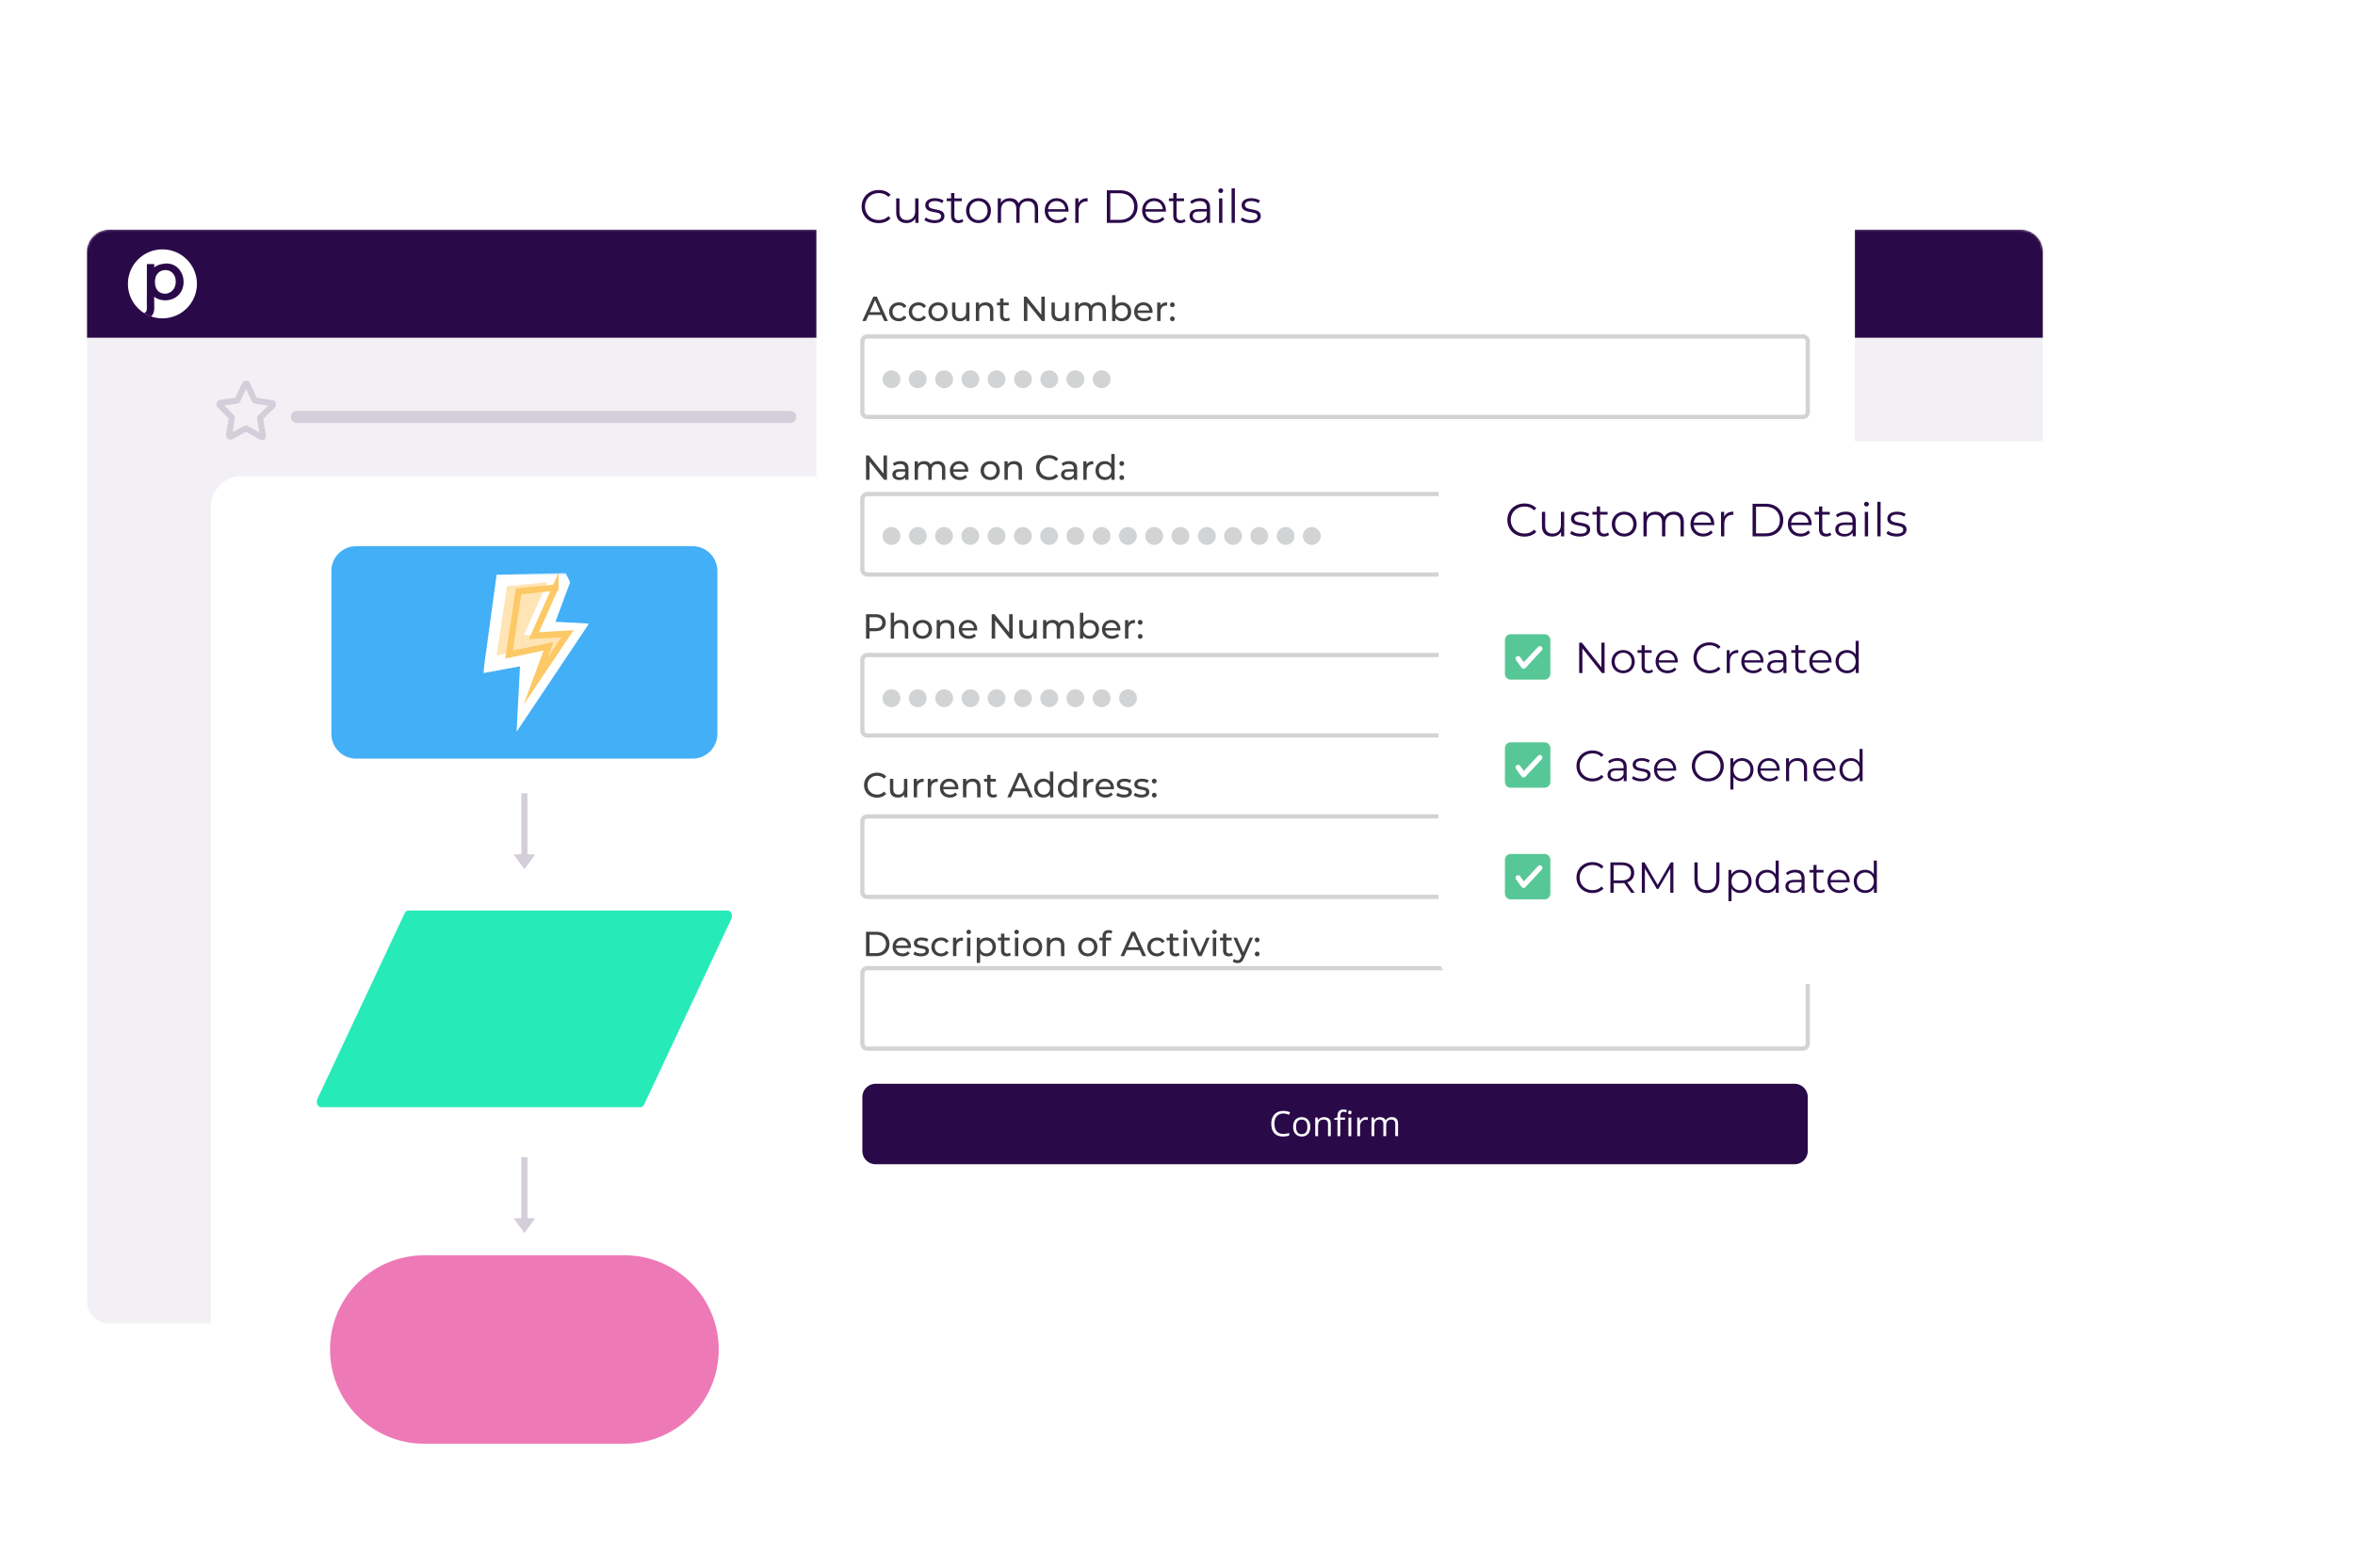 <svg xmlns="http://www.w3.org/2000/svg" width="1057" height="704" fill="none"><g filter="url(#a)"><mask id="b" width="880" height="492" x="38" y="103" maskUnits="userSpaceOnUse" style="mask-type:luminance"><path fill="#fff" d="M906.987 103.061H48.94c-5.534 0-10.02 4.486-10.02 10.019v471.306c0 5.533 4.486 10.019 10.02 10.019h858.047c5.534 0 10.019-4.486 10.019-10.019V113.08c0-5.533-4.485-10.019-10.019-10.019Z"/></mask><g mask="url(#b)"><path fill="#F2F0F4" d="M906.987 103.061H48.94c-5.534 0-10.02 4.486-10.02 10.019v471.306c0 5.533 4.486 10.019 10.02 10.019h858.047c5.534 0 10.019-4.486 10.019-10.019V113.08c0-5.533-4.485-10.019-10.019-10.019Z"/><path fill="#2A0949" d="M917.006 151.617V113.08c0-5.53-4.488-10.019-10.019-10.019H48.94c-5.53 0-10.02 4.489-10.02 10.019v38.537"/><path fill="#fff" d="M916.355 703.49H108.331c-7.545 0-13.666-6.12-13.666-13.666V227.497c0-7.545 6.121-13.665 13.666-13.665h808.024c7.546 0 13.666 6.12 13.666 13.665v462.321c0 7.545-6.12 13.665-13.666 13.665v.007Z"/><path stroke="#2A0949" stroke-miterlimit="10" stroke-width="2.714" d="m114.664 179.839 7.388 1.179c.479 0 .644.671.322 1.007l-5.462 5.38c-.158.164-.158.336-.158.507l1.281 7.738c0 .507-.322.843-.801.507l-6.586-3.701h-.48l-6.586 3.529c-.322.172-.802-.164-.802-.671l1.281-7.566c0-.165 0-.336-.157-.507l-5.298-5.38c-.322-.336-.157-.843.322-1.008l7.388-1.007c.158 0 .322-.165.322-.336l3.372-7.066c.165-.336.802-.336.966 0l3.208 7.066c.164.164.322.336.48.336v-.007Z" opacity=".15"/><path stroke="#2A0949" stroke-linecap="round" stroke-miterlimit="10" stroke-width="5.435" d="M133.291 187.172h221.425" opacity=".15"/><path fill="#fff" d="M72.9 142.927c8.553 0 15.488-6.935 15.488-15.489 0-8.554-6.935-15.488-15.489-15.488-8.554 0-15.488 6.934-15.488 15.488 0 8.554 6.934 15.489 15.488 15.489Z"/><path fill="#2A0949" d="M80.959 121.709c-1.33-2.145-3.599-3.406-6.21-3.406-.59 0-1.144.068-1.665.185-1.46.192-2.782.74-3.872 1.576v-1.501h-3.29v13.618l-.034 2.063.027 2.679.014 1.124v.069c0 1.37-.267 2.11-1.288 2.378l.116.075c.939.603 1.94 1.117 2.988 1.522.034-.028.069-.055.096-.083.809-.719 1.254-1.761 1.37-3.145.021-.268.035-.549.028-.843l-.014-1.124-.02-1.912v-1.762c1.343 1.028 3.043 1.604 4.948 1.604 1.234 0 2.399-.24 3.447-.678.035-.014.076-.028.11-.048 2.776-1.22 4.688-3.9 4.688-7.491 0-1.926-.535-3.578-1.44-4.887v-.013Zm-6.93 10.143a4.667 4.667 0 0 1-2.837-.967c-1-.877-1.644-2.302-1.644-4.29 0-3.605 2.22-5.332 4.701-5.332.7 0 1.384.144 2.008.432 1.5.774 2.618 2.385 2.618 4.743 0 3.433-2.364 5.421-4.845 5.421v-.007Z"/></g></g><path fill="#ED7AB6" d="M280.289 563.565h-89.855c-23.365 0-42.306 18.941-42.306 42.306s18.941 42.306 42.306 42.306h89.855c23.364 0 42.305-18.941 42.305-42.306s-18.941-42.306-42.305-42.306Z"/><path fill="#2A0949" d="M236.736 356.162h-2.749v27.413h-3.488l4.866 6.669 4.866-6.669h-3.495v-27.413Z" opacity=".2"/><path fill="#27EAB9" d="M287.512 497.081H144.051c-1.453 0-2.344-2.111-1.577-3.742l39.167-83.378c.336-.72.932-1.158 1.576-1.158h143.462c1.453 0 2.344 2.11 1.576 3.742l-39.167 83.377c-.336.72-.932 1.159-1.576 1.159Z"/><path fill="#2A0949" d="M236.736 519.512h-2.749v27.413h-3.488l4.866 6.668 4.866-6.668h-3.495v-27.413Z" opacity=".2"/><path fill="#42AFF6" d="M310.854 245.213H159.868c-6.147 0-11.13 4.983-11.13 11.13v73.118c0 6.147 4.983 11.13 11.13 11.13h150.986c6.147 0 11.13-4.983 11.13-11.13v-73.118c0-6.147-4.983-11.13-11.13-11.13Z"/><mask id="c" width="49" height="72" x="216" y="257" maskUnits="userSpaceOnUse" style="mask-type:luminance"><path fill="#fff" d="M264.388 257.254H216.86v71.289h47.528v-71.289Z"/></mask><g mask="url(#c)"><path fill="#fff" d="m222.906 258.015 30.908-.754 2.09 4.126-6.606 17.771 15.084.795-32.526 48.597 1.528-29.387-16.53 3.05 6.045-44.198h.007Z"/><path fill="#FFE4B5" d="m253.17 285.182-18.045-.096 10.609-23.726-18.182 1.85-4.667 31.162 24.843-5.291-2.152 6.491 7.594-10.383v-.014.007Z"/><path stroke="#FCC966" stroke-miterlimit="10" stroke-width="2.844" d="m249.277 263.799-16.544 1.693-4.242 28.353 17.716-3.674-5.743 15.537 14.227-21.205-15.064.898 9.65-21.608v.006Z"/></g><g filter="url(#d)"><path fill="#fff" d="m366.065 486.753.288 46.685a9.683 9.683 0 0 0 9.684 9.622h450.806a5.71 5.71 0 0 0 5.709-5.709V71.186c0-5.346-4.338-9.684-9.684-9.684h-446.77c-5.345 0-9.684 4.338-9.684 9.684v168.181l-.041 24.384-11.267 10.047 11.233 11.493-.267 150.548v50.914h-.007Z"/></g><path fill="#2A0949" d="M386.721 92.74c0-4.284 3.256-7.436 7.662-7.436 2.132 0 4.051.712 5.346 2.131l-.98.98c-1.193-1.213-2.652-1.734-4.325-1.734-3.529 0-6.181 2.59-6.181 6.059 0 3.467 2.652 6.058 6.181 6.058 1.673 0 3.132-.52 4.325-1.755l.98.98c-1.295 1.42-3.214 2.152-5.366 2.152-4.386 0-7.642-3.152-7.642-7.435ZM412.243 89.066v10.986h-1.418v-2.008c-.775 1.337-2.194 2.111-3.948 2.111-2.796 0-4.64-1.57-4.64-4.722v-6.374h1.481v6.223c0 2.337 1.213 3.53 3.303 3.53 2.296 0 3.742-1.48 3.742-3.989v-5.764h1.48v.007ZM414.882 98.798l.671-1.172c.878.685 2.358 1.234 3.907 1.234 2.09 0 2.947-.713 2.947-1.796 0-2.865-7.121-.603-7.121-4.948 0-1.796 1.549-3.132 4.345-3.132 1.419 0 2.968.397 3.886 1.021l-.644 1.193c-.96-.672-2.111-.94-3.235-.94-1.981 0-2.865.775-2.865 1.817 0 2.967 7.121.733 7.121 4.948 0 1.898-1.672 3.132-4.53 3.132-1.816 0-3.571-.583-4.468-1.357h-.014ZM432.406 99.38c-.583.521-1.46.775-2.317.775-2.069 0-3.214-1.172-3.214-3.194v-6.64h-1.96v-1.255h1.96v-2.405h1.48v2.405h3.345v1.254h-3.345v6.559c0 1.295.672 2.008 1.899 2.008.603 0 1.213-.185 1.631-.562l.521 1.062v-.007ZM433.598 94.556c0-3.256 2.378-5.579 5.599-5.579s5.579 2.316 5.579 5.579c0 3.262-2.358 5.599-5.579 5.599-3.221 0-5.599-2.337-5.599-5.6Zm9.67 0c0-2.57-1.734-4.284-4.071-4.284-2.337 0-4.091 1.714-4.091 4.284s1.754 4.283 4.091 4.283 4.071-1.713 4.071-4.283ZM465.932 93.678v6.374h-1.48v-6.223c0-2.316-1.172-3.509-3.153-3.509-2.254 0-3.673 1.46-3.673 3.968v5.764h-1.48v-6.223c0-2.316-1.172-3.509-3.173-3.509-2.235 0-3.674 1.46-3.674 3.968v5.764h-1.48V89.066h1.418v2.008c.775-1.316 2.194-2.09 4.03-2.09 1.837 0 3.235.774 3.907 2.316.795-1.418 2.357-2.316 4.345-2.316 2.673 0 4.427 1.549 4.427 4.701l-.014-.007ZM479.577 95.015h-9.19c.165 2.296 1.919 3.824 4.325 3.824 1.336 0 2.528-.48 3.365-1.44l.836.96c-.98 1.172-2.509 1.796-4.243 1.796-3.426 0-5.763-2.337-5.763-5.6 0-3.262 2.275-5.578 5.366-5.578 3.091 0 5.325 2.275 5.325 5.579 0 .123-.021.294-.021.459Zm-9.19-1.103h7.792c-.185-2.153-1.754-3.653-3.906-3.653s-3.694 1.5-3.886 3.653ZM488.158 88.984v1.44c-.124 0-.254-.022-.357-.022-2.296 0-3.694 1.46-3.694 4.05v5.6h-1.48V89.066h1.419v2.152c.685-1.46 2.09-2.234 4.112-2.234ZM496.786 85.427h5.956c4.681 0 7.833 3.009 7.833 7.313s-3.152 7.312-7.833 7.312h-5.956V85.427Zm5.873 13.289c3.886 0 6.395-2.467 6.395-5.976 0-3.51-2.509-5.977-6.395-5.977h-4.324V98.71h4.324v.007ZM523.295 95.015h-9.191c.165 2.296 1.919 3.824 4.325 3.824 1.336 0 2.529-.48 3.365-1.44l.836.96c-.98 1.172-2.508 1.796-4.242 1.796-3.427 0-5.764-2.337-5.764-5.6 0-3.262 2.275-5.578 5.366-5.578 3.091 0 5.325 2.275 5.325 5.579 0 .123-.02.294-.02.459Zm-9.191-1.103h7.793c-.185-2.153-1.755-3.653-3.907-3.653s-3.694 1.5-3.886 3.653ZM532.136 99.38c-.583.521-1.46.775-2.317.775-2.069 0-3.214-1.172-3.214-3.194v-6.64h-1.96v-1.255h1.96v-2.405h1.48v2.405h3.345v1.254h-3.345v6.559c0 1.295.672 2.008 1.899 2.008.603 0 1.213-.185 1.631-.562l.521 1.062v-.007ZM543.122 93.24v6.805h-1.419v-1.713c-.672 1.13-1.96 1.816-3.783 1.816-2.488 0-4.009-1.295-4.009-3.194 0-1.692 1.082-3.11 4.242-3.11h3.488v-.673c0-1.877-1.062-2.905-3.111-2.905-1.419 0-2.755.5-3.653 1.295l-.672-1.11c1.104-.94 2.735-1.48 4.469-1.48 2.844 0 4.448 1.418 4.448 4.262v.007Zm-1.481 3.509v-1.796h-3.447c-2.131 0-2.817.836-2.817 1.96 0 1.275 1.021 2.07 2.776 2.07 1.754 0 2.906-.795 3.488-2.234ZM546.822 85.598c0-.562.48-1.041 1.083-1.041s1.09.459 1.09 1.02c0 .604-.459 1.084-1.09 1.084-.63 0-1.083-.48-1.083-1.063Zm.336 3.468h1.48v10.986h-1.48V89.066ZM552.778 84.557h1.48v15.495h-1.48V84.557ZM556.87 98.798l.671-1.172c.878.685 2.358 1.234 3.907 1.234 2.09 0 2.947-.713 2.947-1.796 0-2.865-7.121-.603-7.121-4.948 0-1.796 1.549-3.132 4.345-3.132 1.419 0 2.968.397 3.886 1.021l-.644 1.193c-.96-.672-2.111-.94-3.235-.94-1.988 0-2.865.775-2.865 1.817 0 2.967 7.121.733 7.121 4.948 0 1.898-1.672 3.132-4.53 3.132-1.816 0-3.571-.583-4.469-1.357h-.013Z"/><path fill="#414042" d="M395.672 141.385h-5.819l-1.206 2.734h-1.61l4.955-10.945h1.548l4.976 10.945h-1.645l-1.206-2.734h.007Zm-.548-1.255-2.365-5.366-2.364 5.366h4.729ZM399.085 139.973c0-2.474 1.83-4.222 4.379-4.222 1.487 0 2.721.61 3.379 1.768l-1.145.734c-.534-.816-1.343-1.186-2.254-1.186-1.625 0-2.844 1.145-2.844 2.906 0 1.761 1.219 2.926 2.844 2.926.904 0 1.72-.377 2.254-1.185l1.145.719c-.658 1.158-1.892 1.782-3.379 1.782-2.549 0-4.379-1.768-4.379-4.235v-.007ZM407.892 139.973c0-2.474 1.829-4.222 4.379-4.222 1.487 0 2.721.61 3.379 1.768l-1.145.734c-.534-.816-1.343-1.186-2.255-1.186-1.624 0-2.844 1.145-2.844 2.906 0 1.761 1.22 2.926 2.844 2.926.905 0 1.721-.377 2.255-1.185l1.145.719c-.658 1.158-1.892 1.782-3.379 1.782-2.55 0-4.379-1.768-4.379-4.235v-.007ZM416.698 139.973c0-2.474 1.83-4.222 4.318-4.222 2.488 0 4.297 1.748 4.297 4.222s-1.816 4.235-4.297 4.235-4.318-1.768-4.318-4.235Zm7.1 0c0-1.768-1.185-2.906-2.782-2.906s-2.796 1.145-2.796 2.906c0 1.761 1.206 2.926 2.796 2.926 1.59 0 2.782-1.158 2.782-2.926ZM435.119 135.833v8.286h-1.425v-1.247c-.61.857-1.645 1.343-2.817 1.343-2.145 0-3.564-1.172-3.564-3.612v-4.77h1.501v4.599c0 1.624.816 2.44 2.235 2.44 1.562 0 2.563-.966 2.563-2.755v-4.284h1.507ZM445.852 139.349v4.77h-1.501v-4.598c0-1.625-.815-2.427-2.234-2.427-1.597 0-2.625.953-2.625 2.756v4.269h-1.501v-8.286h1.439v1.248c.61-.843 1.673-1.33 2.988-1.33 2.015 0 3.441 1.158 3.441 3.598h-.007ZM453.301 143.633c-.452.39-1.144.575-1.816.575-1.672 0-2.625-.925-2.625-2.597v-4.551h-1.404v-1.233h1.404v-1.817h1.501v1.817h2.378v1.233h-2.378v4.489c0 .891.466 1.391 1.296 1.391.438 0 .856-.143 1.172-.39l.466 1.076.006.007ZM468.955 133.174v10.945h-1.282l-6.565-8.162v8.162h-1.563v-10.945h1.281l6.566 8.163v-8.163h1.563ZM479.749 135.833v8.286h-1.426v-1.247c-.61.857-1.644 1.343-2.816 1.343-2.145 0-3.564-1.172-3.564-3.612v-4.77h1.501v4.599c0 1.624.815 2.44 2.234 2.44 1.563 0 2.563-.966 2.563-2.755v-4.284H479.749ZM496.375 139.349v4.77h-1.501v-4.598c0-1.625-.781-2.427-2.145-2.427-1.501 0-2.488.953-2.488 2.756v4.269h-1.501v-4.598c0-1.625-.781-2.427-2.145-2.427-1.501 0-2.488.953-2.488 2.756v4.269h-1.501v-8.286h1.44v1.234c.596-.843 1.61-1.316 2.864-1.316 1.254 0 2.33.501 2.879 1.535.623-.939 1.782-1.535 3.187-1.535 2.014 0 3.392 1.158 3.392 3.598h.007ZM507.731 139.973c0 2.536-1.768 4.235-4.188 4.235-1.22 0-2.282-.466-2.953-1.405v1.316h-1.44v-11.603h1.501v4.565c.686-.891 1.72-1.33 2.892-1.33 2.426 0 4.188 1.686 4.188 4.222Zm-1.515 0c0-1.768-1.206-2.906-2.796-2.906-1.59 0-2.782 1.145-2.782 2.906 0 1.761 1.206 2.926 2.782 2.926s2.796-1.158 2.796-2.926ZM517.271 140.473h-6.723c.185 1.453 1.357 2.426 3.002 2.426.966 0 1.781-.329 2.391-1l.83.966c-.747.877-1.892 1.343-3.269 1.343-2.673 0-4.455-1.768-4.455-4.235 0-2.467 1.768-4.222 4.16-4.222 2.392 0 4.098 1.72 4.098 4.27 0 .123-.014.315-.034.452Zm-6.723-1.076h5.318c-.158-1.391-1.206-2.378-2.659-2.378-1.453 0-2.502.966-2.659 2.378ZM523.843 135.751v1.453c-.123-.014-.233-.014-.342-.014-1.611 0-2.611.987-2.611 2.797v4.125h-1.501v-8.285h1.439v1.391c.534-.966 1.562-1.467 3.015-1.467ZM525.146 136.82c0-.623.486-1.062 1.062-1.062.575 0 1.035.439 1.035 1.062 0 .624-.466 1.076-1.035 1.076a1.061 1.061 0 0 1-1.062-1.076Zm0 6.312c0-.623.486-1.062 1.062-1.062.575 0 1.035.439 1.035 1.062 0 .624-.466 1.076-1.035 1.076a1.061 1.061 0 0 1-1.062-1.076ZM398.111 204.463v10.945h-1.281l-6.566-8.163v8.163h-1.562v-10.945h1.281l6.566 8.162v-8.162h1.562ZM407.747 210.405v5.003h-1.425v-1.097c-.5.747-1.426 1.186-2.721 1.186-1.878 0-3.063-1.001-3.063-2.44 0-1.33.856-2.426 3.33-2.426h2.378v-.295c0-1.268-.733-2.001-2.22-2.001-.987 0-1.988.343-2.625.891l-.624-1.124c.857-.685 2.098-1.062 3.427-1.062 2.269 0 3.55 1.096 3.55 3.358l-.007.007Zm-1.501 2.467v-1.158h-2.316c-1.487 0-1.905.575-1.905 1.281 0 .83.685 1.344 1.83 1.344 1.144 0 2.015-.514 2.391-1.467ZM424.291 210.638v4.77h-1.501v-4.599c0-1.624-.781-2.426-2.145-2.426-1.501 0-2.488.953-2.488 2.755v4.27h-1.501v-4.599c0-1.624-.781-2.426-2.145-2.426-1.501 0-2.488.953-2.488 2.755v4.27h-1.501v-8.286h1.44v1.234c.596-.843 1.61-1.316 2.864-1.316 1.255 0 2.33.5 2.879 1.535.623-.939 1.782-1.535 3.187-1.535 2.014 0 3.392 1.158 3.392 3.598h.007ZM434.571 211.762h-6.723c.185 1.453 1.357 2.426 3.002 2.426.966 0 1.782-.329 2.392-1.001l.829.967c-.747.877-1.892 1.343-3.269 1.343-2.673 0-4.455-1.768-4.455-4.236 0-2.467 1.768-4.221 4.16-4.221 2.392 0 4.098 1.72 4.098 4.269 0 .124-.013.316-.034.453Zm-6.723-1.076h5.318c-.157-1.391-1.206-2.378-2.659-2.378-1.453 0-2.501.966-2.659 2.378ZM440.129 211.261c0-2.474 1.83-4.221 4.318-4.221 2.488 0 4.297 1.747 4.297 4.221 0 2.475-1.816 4.236-4.297 4.236s-4.318-1.768-4.318-4.236Zm7.1 0c0-1.768-1.185-2.905-2.782-2.905s-2.796 1.144-2.796 2.905c0 1.762 1.206 2.927 2.796 2.927 1.59 0 2.782-1.158 2.782-2.927ZM458.695 210.638v4.77h-1.501v-4.599c0-1.624-.815-2.426-2.234-2.426-1.597 0-2.625.953-2.625 2.755v4.27h-1.501v-8.286h1.44v1.247c.61-.843 1.672-1.329 2.988-1.329 2.015 0 3.44 1.158 3.44 3.598h-.007ZM465.014 209.932c0-3.235 2.467-5.599 5.798-5.599 1.686 0 3.159.575 4.16 1.706l-1.015.987c-.843-.891-1.878-1.295-3.077-1.295-2.474 0-4.297 1.782-4.297 4.208s1.83 4.208 4.297 4.208c1.206 0 2.234-.425 3.077-1.316l1.015.987c-1.001 1.124-2.468 1.72-4.174 1.72-3.317 0-5.784-2.358-5.784-5.599v-.007ZM483.456 210.405v5.003h-1.425v-1.097c-.5.747-1.426 1.186-2.721 1.186-1.878 0-3.063-1.001-3.063-2.44 0-1.33.856-2.426 3.33-2.426h2.378v-.295c0-1.268-.733-2.001-2.22-2.001-.987 0-1.988.343-2.625.891l-.624-1.124c.857-.685 2.098-1.062 3.427-1.062 2.269 0 3.55 1.096 3.55 3.358l-.007.007Zm-1.501 2.467v-1.158h-2.316c-1.487 0-1.905.575-1.905 1.281 0 .83.685 1.344 1.83 1.344 1.144 0 2.015-.514 2.391-1.467ZM490.7 207.04v1.453c-.123-.014-.233-.014-.342-.014-1.611 0-2.612.987-2.612 2.796v4.126h-1.5v-8.286h1.439v1.391c.534-.966 1.562-1.466 3.015-1.466ZM500.288 203.805v11.603h-1.439v-1.316c-.672.939-1.734 1.405-2.954 1.405-2.426 0-4.187-1.707-4.187-4.235 0-2.529 1.768-4.222 4.187-4.222 1.172 0 2.207.438 2.892 1.329v-4.564h1.501Zm-1.487 7.457c0-1.769-1.206-2.906-2.783-2.906-1.576 0-2.796 1.144-2.796 2.906 0 1.761 1.206 2.926 2.796 2.926 1.59 0 2.783-1.158 2.783-2.926ZM502.433 208.102c0-.624.487-1.062 1.062-1.062.576 0 1.035.438 1.035 1.062 0 .624-.466 1.076-1.035 1.076a1.062 1.062 0 0 1-1.062-1.076Zm0 6.319c0-.624.487-1.062 1.062-1.062.576 0 1.035.438 1.035 1.062 0 .624-.466 1.076-1.035 1.076a1.062 1.062 0 0 1-1.062-1.076ZM397.536 279.562c0 2.378-1.721 3.817-4.565 3.817h-2.707v3.317h-1.562v-10.944h4.269c2.844 0 4.565 1.439 4.565 3.817v-.007Zm-1.563 0c0-1.562-1.048-2.453-3.05-2.453h-2.659v4.907h2.659c2.002 0 3.05-.891 3.05-2.454ZM407.638 281.92v4.77h-1.501v-4.599c0-1.624-.816-2.426-2.234-2.426-1.597 0-2.625.952-2.625 2.755v4.27h-1.501v-11.603h1.501v4.489c.623-.795 1.658-1.248 2.926-1.248 2.015 0 3.44 1.159 3.44 3.598l-.006-.006ZM409.707 282.55c0-2.474 1.83-4.222 4.318-4.222 2.487 0 4.297 1.748 4.297 4.222s-1.816 4.236-4.297 4.236-4.318-1.769-4.318-4.236Zm7.1 0c0-1.768-1.186-2.906-2.782-2.906-1.597 0-2.797 1.145-2.797 2.906 0 1.761 1.207 2.927 2.797 2.927s2.782-1.159 2.782-2.927ZM428.273 281.92v4.769h-1.501v-4.598c0-1.624-.816-2.426-2.234-2.426-1.597 0-2.625.952-2.625 2.755v4.269h-1.501v-8.285h1.439v1.247c.61-.843 1.673-1.329 2.988-1.329 2.015 0 3.441 1.158 3.441 3.598h-.007ZM438.56 283.05h-6.723c.185 1.453 1.357 2.427 3.002 2.427.966 0 1.781-.329 2.391-1.001l.83.966c-.747.878-1.892 1.344-3.269 1.344-2.673 0-4.455-1.769-4.455-4.236 0-2.467 1.768-4.222 4.16-4.222 2.392 0 4.098 1.721 4.098 4.27 0 .123-.013.315-.034.452Zm-6.723-1.082h5.318c-.158-1.392-1.206-2.378-2.659-2.378-1.453 0-2.502.966-2.659 2.378ZM454.514 275.745v10.945h-1.281l-6.566-8.163v8.163h-1.563v-10.945h1.282l6.566 8.162v-8.162h1.562ZM465.308 278.404v8.286h-1.425v-1.248c-.61.857-1.645 1.343-2.817 1.343-2.145 0-3.564-1.171-3.564-3.611v-4.77h1.501v4.598c0 1.625.816 2.44 2.235 2.44 1.562 0 2.563-.966 2.563-2.755v-4.283h1.507ZM481.935 281.92v4.769h-1.501v-4.598c0-1.624-.781-2.426-2.145-2.426-1.501 0-2.488.952-2.488 2.755v4.269H474.3v-4.598c0-1.624-.781-2.426-2.145-2.426-1.501 0-2.488.952-2.488 2.755v4.269h-1.5v-8.285h1.439v1.233c.596-.843 1.61-1.315 2.864-1.315 1.255 0 2.331.5 2.879 1.535.623-.939 1.782-1.535 3.187-1.535 2.015 0 3.392 1.158 3.392 3.598h.007ZM493.29 282.55c0 2.536-1.768 4.235-4.187 4.235-1.22 0-2.282-.466-2.954-1.404v1.315h-1.439v-11.602h1.501v4.564c.685-.891 1.72-1.33 2.892-1.33 2.426 0 4.187 1.686 4.187 4.222Zm-1.514 0c0-1.768-1.206-2.906-2.796-2.906-1.59 0-2.783 1.145-2.783 2.906 0 1.761 1.206 2.926 2.783 2.926 1.576 0 2.796-1.158 2.796-2.926ZM502.837 283.05h-6.723c.185 1.453 1.357 2.427 3.002 2.427.966 0 1.782-.329 2.392-1.001l.829.966c-.754.878-1.892 1.344-3.269 1.344-2.673 0-4.455-1.769-4.455-4.236 0-2.467 1.768-4.222 4.16-4.222 2.392 0 4.099 1.721 4.099 4.27 0 .123-.014.315-.035.452Zm-6.723-1.082h5.318c-.157-1.392-1.206-2.378-2.659-2.378-1.453 0-2.501.966-2.659 2.378ZM509.403 278.328v1.453c-.123-.013-.233-.013-.343-.013-1.61 0-2.611.987-2.611 2.796v4.126h-1.501v-8.286h1.439v1.391c.535-.966 1.563-1.467 3.016-1.467ZM510.705 279.391c0-.624.487-1.063 1.062-1.063.576 0 1.035.439 1.035 1.063 0 .623-.466 1.076-1.035 1.076a1.063 1.063 0 0 1-1.062-1.076Zm0 6.319c0-.624.487-1.063 1.062-1.063.576 0 1.035.439 1.035 1.063 0 .623-.466 1.076-1.035 1.076a1.063 1.063 0 0 1-1.062-1.076ZM387.811 352.502c0-3.235 2.467-5.599 5.798-5.599 1.686 0 3.159.576 4.16 1.707l-1.014.986c-.843-.89-1.878-1.295-3.077-1.295-2.475 0-4.298 1.782-4.298 4.208s1.83 4.208 4.298 4.208c1.206 0 2.234-.425 3.077-1.316l1.014.987c-1.001 1.124-2.467 1.72-4.174 1.72-3.317 0-5.784-2.357-5.784-5.599v-.007ZM407.247 349.692v8.286h-1.426v-1.247c-.61.856-1.644 1.343-2.816 1.343-2.145 0-3.564-1.172-3.564-3.612v-4.77h1.501v4.599c0 1.624.815 2.44 2.234 2.44 1.563 0 2.563-.967 2.563-2.755v-4.284H407.247ZM414.566 349.61v1.453c-.123-.014-.233-.014-.342-.014-1.611 0-2.611.987-2.611 2.796v4.126h-1.501v-8.286h1.439v1.392c.535-.967 1.563-1.467 3.015-1.467ZM420.872 349.61v1.453c-.124-.014-.233-.014-.343-.014-1.611 0-2.611.987-2.611 2.796v4.126h-1.501v-8.286h1.439v1.392c.535-.967 1.563-1.467 3.016-1.467ZM430.103 354.332h-6.723c.185 1.453 1.357 2.426 3.002 2.426.966 0 1.781-.329 2.391-1l.83.966c-.747.877-1.892 1.343-3.269 1.343-2.673 0-4.455-1.768-4.455-4.235 0-2.467 1.768-4.222 4.16-4.222 2.392 0 4.098 1.72 4.098 4.27 0 .123-.014.315-.034.452Zm-6.73-1.076h5.318c-.157-1.391-1.206-2.378-2.659-2.378-1.453 0-2.501.966-2.659 2.378ZM440.082 353.208v4.77h-1.501v-4.599c0-1.624-.816-2.426-2.235-2.426-1.596 0-2.624.953-2.624 2.755v4.27h-1.501v-8.286h1.439v1.248c.61-.843 1.672-1.33 2.988-1.33 2.015 0 3.44 1.158 3.44 3.598h-.006ZM447.524 357.492c-.452.39-1.144.575-1.816.575-1.672 0-2.625-.925-2.625-2.597v-4.551h-1.405v-1.233h1.405v-1.817h1.501v1.817h2.378v1.233h-2.378v4.489c0 .891.466 1.391 1.295 1.391.439 0 .857-.144 1.172-.39l.466 1.076.007.007ZM460.744 355.244h-5.818l-1.207 2.734h-1.61l4.955-10.945h1.549l4.975 10.945h-1.645l-1.206-2.734h.007Zm-.548-1.255-2.365-5.366-2.364 5.366h4.729ZM472.738 346.375v11.603h-1.44v-1.316c-.671.939-1.733 1.405-2.953 1.405-2.426 0-4.188-1.706-4.188-4.235 0-2.529 1.768-4.222 4.188-4.222 1.172 0 2.206.439 2.892 1.33v-4.565h1.501Zm-1.481 7.457c0-1.768-1.206-2.906-2.782-2.906s-2.796 1.144-2.796 2.906c0 1.761 1.206 2.926 2.796 2.926 1.59 0 2.782-1.158 2.782-2.926ZM483.408 346.375v11.603h-1.439v-1.316c-.671.939-1.734 1.405-2.953 1.405-2.427 0-4.188-1.706-4.188-4.235 0-2.529 1.768-4.222 4.188-4.222 1.171 0 2.206.439 2.892 1.33v-4.565h1.5Zm-1.487 7.457c0-1.768-1.206-2.906-2.782-2.906s-2.796 1.144-2.796 2.906c0 1.761 1.206 2.926 2.796 2.926 1.59 0 2.782-1.158 2.782-2.926ZM490.714 349.61v1.453c-.123-.014-.233-.014-.343-.014-1.61 0-2.611.987-2.611 2.796v4.126h-1.501v-8.286h1.439v1.392c.535-.967 1.563-1.467 3.016-1.467ZM499.938 354.332h-6.723c.185 1.453 1.357 2.426 3.002 2.426.966 0 1.782-.329 2.392-1l.829.966c-.754.877-1.891 1.343-3.269 1.343-2.673 0-4.455-1.768-4.455-4.235 0-2.467 1.769-4.222 4.16-4.222 2.392 0 4.099 1.72 4.099 4.27 0 .123-.014.315-.035.452Zm-6.723-1.076h5.318c-.157-1.391-1.206-2.378-2.659-2.378-1.453 0-2.501.966-2.659 2.378ZM501.008 357.101l.623-1.186c.706.5 1.83.857 2.906.857 1.392 0 1.974-.425 1.974-1.124 0-1.864-5.236-.247-5.236-3.55 0-1.487 1.33-2.488 3.454-2.488 1.076 0 2.296.281 3.016.747l-.645 1.186c-.747-.487-1.576-.658-2.391-.658-1.316 0-1.954.486-1.954 1.144 0 1.954 5.257.357 5.257 3.578 0 1.501-1.378 2.453-3.578 2.453-1.377 0-2.734-.425-3.426-.966v.007ZM508.848 357.101l.623-1.186c.706.5 1.83.857 2.906.857 1.391 0 1.974-.425 1.974-1.124 0-1.864-5.236-.247-5.236-3.55 0-1.487 1.329-2.488 3.454-2.488 1.076 0 2.296.281 3.016.747l-.645 1.186c-.747-.487-1.576-.658-2.392-.658-1.315 0-1.953.486-1.953 1.144 0 1.954 5.257.357 5.257 3.578 0 1.501-1.378 2.453-3.578 2.453-1.377 0-2.734-.425-3.426-.966v.007ZM517.024 350.679c0-.623.487-1.062 1.062-1.062.576 0 1.035.439 1.035 1.062 0 .624-.466 1.076-1.035 1.076a1.061 1.061 0 0 1-1.062-1.076Zm0 6.312c0-.623.487-1.062 1.062-1.062.576 0 1.035.439 1.035 1.062 0 .624-.466 1.076-1.035 1.076a1.061 1.061 0 0 1-1.062-1.076ZM388.702 418.322h4.612c3.516 0 5.908 2.22 5.908 5.469 0 3.248-2.392 5.476-5.908 5.476h-4.612v-10.945Zm4.516 9.581c2.707 0 4.441-1.659 4.441-4.112 0-2.454-1.734-4.112-4.441-4.112h-2.954v8.224h2.954ZM408.857 425.621h-6.723c.185 1.453 1.357 2.426 3.002 2.426.966 0 1.782-.329 2.392-1.001l.829.967c-.754.877-1.891 1.343-3.269 1.343-2.673 0-4.455-1.768-4.455-4.235 0-2.468 1.768-4.222 4.16-4.222 2.392 0 4.099 1.72 4.099 4.269 0 .124-.014.316-.035.453Zm-6.723-1.076h5.318c-.157-1.391-1.206-2.378-2.659-2.378-1.453 0-2.501.966-2.659 2.378ZM409.927 428.39l.623-1.186c.706.5 1.83.857 2.906.857 1.391 0 1.974-.425 1.974-1.124 0-1.864-5.236-.247-5.236-3.55 0-1.488 1.33-2.488 3.454-2.488 1.076 0 2.296.281 3.016.747l-.645 1.185c-.747-.486-1.576-.657-2.391-.657-1.316 0-1.954.486-1.954 1.144 0 1.953 5.257.356 5.257 3.578 0 1.5-1.378 2.453-3.578 2.453-1.377 0-2.734-.425-3.426-.966v.007ZM418.041 425.121c0-2.475 1.83-4.222 4.379-4.222 1.487 0 2.721.61 3.379 1.768l-1.144.733c-.535-.815-1.344-1.185-2.255-1.185-1.624 0-2.844 1.144-2.844 2.906 0 1.761 1.22 2.926 2.844 2.926.904 0 1.72-.377 2.255-1.186l1.144.72c-.658 1.158-1.892 1.782-3.379 1.782-2.549 0-4.379-1.768-4.379-4.236v-.006ZM432.2 420.899v1.453c-.123-.014-.233-.014-.342-.014-1.611 0-2.612.987-2.612 2.796v4.126h-1.5v-8.286h1.439v1.391c.534-.966 1.562-1.466 3.015-1.466ZM433.776 418.411c0-.548.439-.987 1.015-.987.575 0 1.014.425 1.014.953 0 .562-.425 1-1.014 1-.59 0-1.015-.425-1.015-.966Zm.268 2.563h1.501v8.286h-1.501v-8.286ZM446.99 425.121c0 2.549-1.769 4.235-4.188 4.235-1.172 0-2.207-.452-2.892-1.343v4.283h-1.501v-11.322h1.439v1.316c.672-.925 1.734-1.391 2.954-1.391 2.426 0 4.188 1.686 4.188 4.222Zm-1.515 0c0-1.755-1.206-2.906-2.796-2.906-1.59 0-2.783 1.158-2.783 2.906 0 1.747 1.207 2.926 2.783 2.926 1.576 0 2.796-1.158 2.796-2.926ZM453.733 428.78c-.452.391-1.144.576-1.816.576-1.672 0-2.625-.925-2.625-2.598v-4.55h-1.405v-1.234h1.405v-1.816h1.501v1.816h2.378v1.234h-2.378v4.489c0 .891.466 1.391 1.295 1.391a1.91 1.91 0 0 0 1.172-.391l.466 1.076.007.007ZM455.289 418.411c0-.548.439-.987 1.014-.987.576 0 1.015.425 1.015.953 0 .562-.425 1-1.015 1-.589 0-1.014-.425-1.014-.966Zm.26 2.563h1.501v8.286h-1.501v-8.286ZM459.147 425.121c0-2.475 1.83-4.222 4.318-4.222 2.488 0 4.297 1.747 4.297 4.222 0 2.474-1.816 4.235-4.297 4.235s-4.318-1.768-4.318-4.235Zm7.101 0c0-1.769-1.186-2.906-2.783-2.906s-2.796 1.144-2.796 2.906c0 1.761 1.206 2.926 2.796 2.926 1.59 0 2.783-1.158 2.783-2.926ZM477.713 424.497v4.77h-1.501v-4.599c0-1.624-.815-2.426-2.234-2.426-1.597 0-2.625.953-2.625 2.755v4.27h-1.5v-8.286h1.439v1.247c.61-.843 1.672-1.329 2.988-1.329 2.015 0 3.44 1.158 3.44 3.598h-.007ZM483.943 425.121c0-2.475 1.83-4.222 4.317-4.222 2.488 0 4.298 1.747 4.298 4.222 0 2.474-1.817 4.235-4.298 4.235-2.48 0-4.317-1.768-4.317-4.235Zm7.1 0c0-1.769-1.186-2.906-2.783-2.906-1.596 0-2.796 1.144-2.796 2.906 0 1.761 1.206 2.926 2.796 2.926 1.59 0 2.783-1.158 2.783-2.926ZM496.327 420.255v.719h2.405v1.234h-2.378v7.052h-1.501v-7.052h-1.405v-1.234h1.405v-.733c0-1.611.966-2.673 2.735-2.673.644 0 1.268.158 1.686.487l-.453 1.144a1.959 1.959 0 0 0-1.158-.39c-.891 0-1.343.5-1.343 1.452l.007-.006ZM511.561 426.525h-5.818l-1.206 2.735h-1.611l4.955-10.945h1.549l4.969 10.945h-1.645l-1.206-2.735h.013Zm-.548-1.247-2.364-5.366-2.365 5.366h4.729ZM514.975 425.121c0-2.475 1.829-4.222 4.379-4.222 1.487 0 2.721.61 3.379 1.768l-1.145.733c-.534-.815-1.343-1.185-2.255-1.185-1.624 0-2.844 1.144-2.844 2.906 0 1.761 1.22 2.926 2.844 2.926.905 0 1.721-.377 2.255-1.186l1.145.72c-.658 1.158-1.892 1.782-3.379 1.782-2.55 0-4.379-1.768-4.379-4.236v-.006ZM529.442 428.78c-.452.391-1.144.576-1.816.576-1.672 0-2.625-.925-2.625-2.598v-4.55h-1.405v-1.234h1.405v-1.816h1.501v1.816h2.378v1.234h-2.378v4.489c0 .891.466 1.391 1.295 1.391a1.91 1.91 0 0 0 1.172-.391l.466 1.076.007.007ZM530.991 418.411c0-.548.439-.987 1.015-.987.575 0 1.014.425 1.014.953 0 .562-.425 1-1.014 1-.59 0-1.015-.425-1.015-.966Zm.268 2.563h1.5v8.286h-1.5v-8.286ZM542.957 420.974l-3.626 8.286h-1.535l-3.625-8.286h1.562l2.845 6.648 2.905-6.648h1.474ZM544.102 418.411c0-.548.438-.987 1.014-.987.576 0 1.014.425 1.014.953 0 .562-.425 1-1.014 1-.59 0-1.014-.425-1.014-.966Zm.267 2.563h1.501v8.286h-1.501v-8.286ZM553.388 428.78c-.452.391-1.145.576-1.816.576-1.672 0-2.625-.925-2.625-2.598v-4.55h-1.405v-1.234h1.405v-1.816h1.501v1.816h2.378v1.234h-2.378v4.489c0 .891.466 1.391 1.295 1.391a1.91 1.91 0 0 0 1.172-.391l.466 1.076.007.007Z"/><path fill="#414042" d="m562.379 420.974-4.016 9.115c-.733 1.755-1.686 2.296-2.954 2.296-.795 0-1.61-.267-2.124-.768l.644-1.123c.404.39.925.609 1.487.609.72 0 1.172-.329 1.576-1.281l.268-.576-3.66-8.272h1.562l2.893 6.627 2.864-6.627h1.467-.007ZM563.202 421.961c0-.624.486-1.062 1.062-1.062.576 0 1.035.438 1.035 1.062 0 .624-.466 1.076-1.035 1.076a1.061 1.061 0 0 1-1.062-1.076Zm0 6.319c0-.624.486-1.062 1.062-1.062.576 0 1.035.438 1.035 1.062 0 .624-.466 1.076-1.035 1.076a1.061 1.061 0 0 1-1.062-1.076Z"/><path stroke="#D1D3D4" stroke-miterlimit="10" stroke-width="1.898" d="M809.148 151.062H389.284c-1.23 0-2.227.997-2.227 2.227v31.676c0 1.23.997 2.228 2.227 2.228h419.864a2.228 2.228 0 0 0 2.228-2.228v-31.676c0-1.23-.997-2.227-2.228-2.227ZM809.148 221.802H389.284c-1.23 0-2.227.997-2.227 2.227v31.677c0 1.23.997 2.227 2.227 2.227h419.864a2.227 2.227 0 0 0 2.228-2.227v-31.677c0-1.23-.997-2.227-2.228-2.227ZM809.148 294.071H389.284c-1.23 0-2.227.997-2.227 2.227v31.676c0 1.23.997 2.227 2.227 2.227h419.864a2.227 2.227 0 0 0 2.228-2.227v-31.676c0-1.23-.997-2.227-2.228-2.227ZM809.148 366.531H389.284c-1.23 0-2.227.997-2.227 2.227v31.677c0 1.23.997 2.227 2.227 2.227h419.864a2.227 2.227 0 0 0 2.228-2.227v-31.677c0-1.23-.997-2.227-2.228-2.227ZM809.148 434.66H389.284c-1.23 0-2.227.997-2.227 2.228v31.676c0 1.23.997 2.227 2.227 2.227h419.864a2.227 2.227 0 0 0 2.228-2.227v-31.676a2.227 2.227 0 0 0-2.228-2.228Z"/><path fill="#2A0949" d="M805.413 486.568H393.02a5.962 5.962 0 0 0-5.963 5.962v24.206a5.963 5.963 0 0 0 5.963 5.963h412.393a5.963 5.963 0 0 0 5.963-5.963V492.53a5.962 5.962 0 0 0-5.963-5.962Z"/><path fill="#fff" d="M575.977 499.918c-1.227 0-2.194.411-2.906 1.227-.713.815-1.063 1.932-1.063 3.358 0 1.425.343 2.59 1.028 3.385.686.795 1.659 1.193 2.927 1.193.781 0 1.665-.137 2.666-.418v1.137c-.775.288-1.727.432-2.865.432-1.645 0-2.913-.5-3.81-1.494-.891-1-1.344-2.419-1.344-4.256 0-1.151.213-2.159.645-3.022.431-.864 1.048-1.535 1.864-2.001.815-.466 1.768-.706 2.871-.706 1.172 0 2.193.212 3.071.644l-.549 1.117c-.843-.397-1.692-.596-2.535-.596ZM588.1 505.894c0 1.364-.343 2.433-1.028 3.194-.685.767-1.638 1.151-2.851 1.151-.747 0-1.412-.178-1.994-.528-.583-.349-1.028-.856-1.343-1.514-.316-.658-.473-1.426-.473-2.31 0-1.364.342-2.426 1.021-3.187.685-.76 1.631-1.144 2.844-1.144 1.213 0 2.104.391 2.789 1.172.692.781 1.035 1.83 1.035 3.159v.007Zm-6.38 0c0 1.069.212 1.885.644 2.447.425.562 1.055.843 1.885.843.829 0 1.459-.281 1.891-.836.432-.556.644-1.371.644-2.447s-.212-1.871-.644-2.426c-.432-.555-1.062-.829-1.905-.829s-1.453.274-1.878.815c-.425.542-.631 1.357-.631 2.433h-.006ZM596.05 510.082v-5.415c0-.685-.157-1.192-.466-1.528-.308-.336-.795-.5-1.46-.5-.877 0-1.514.24-1.925.713-.405.472-.61 1.254-.61 2.343v4.393h-1.268v-8.368h1.028l.205 1.145h.062a2.621 2.621 0 0 1 1.09-.96 3.535 3.535 0 0 1 1.562-.342c1.008 0 1.769.246 2.276.726.507.487.76 1.268.76 2.337v5.462h-1.267l.013-.006ZM603.698 502.7h-2.131v7.388h-1.268V502.7h-1.494v-.575l1.494-.459v-.466c0-2.056.898-3.084 2.694-3.084.445 0 .959.089 1.555.267l-.329 1.014c-.486-.158-.904-.24-1.254-.24-.48 0-.836.158-1.062.48-.226.315-.343.829-.343 1.535v.542h2.132v.986h.006Zm1.419-3.255c0-.288.069-.5.213-.637a.745.745 0 0 1 .534-.206c.213 0 .377.069.528.206.151.137.219.349.219.637 0 .288-.075.5-.219.637a.743.743 0 0 1-.528.213.723.723 0 0 1-.534-.213c-.144-.143-.213-.349-.213-.637Zm1.378 10.637h-1.268v-8.368h1.268v8.368ZM612.998 501.563c.371 0 .706.027 1.001.089l-.178 1.179a4.387 4.387 0 0 0-.918-.117c-.679 0-1.255.274-1.741.822-.48.549-.72 1.234-.72 2.057v4.488h-1.268v-8.367h1.049l.144 1.548h.061c.309-.541.686-.966 1.124-1.261a2.544 2.544 0 0 1 1.446-.445v.007ZM626.232 510.082v-5.449c0-.665-.144-1.165-.425-1.501-.281-.336-.726-.5-1.329-.5-.788 0-1.371.226-1.748.678-.377.453-.562 1.152-.562 2.091v4.674H620.9v-5.449c0-.665-.144-1.165-.425-1.501-.287-.335-.733-.5-1.336-.5-.795 0-1.378.24-1.748.713-.37.48-.555 1.254-.555 2.344v4.393h-1.268v-8.368h1.028l.206 1.144h.062c.24-.404.575-.726 1.014-.952a3.13 3.13 0 0 1 1.46-.343c1.309 0 2.165.473 2.563 1.419h.062c.246-.439.609-.782 1.082-1.042.473-.261 1.015-.384 1.618-.384.945 0 1.658.247 2.124.727.473.486.706 1.267.706 2.337v5.462h-1.268l.007.007Z"/><path fill="#D1D3D4" d="M400.126 174.26a3.995 3.995 0 1 0 0-7.99 3.995 3.995 0 0 0 0 7.99ZM411.921 174.26a3.995 3.995 0 1 0-.001-7.991 3.995 3.995 0 0 0 .001 7.991ZM423.708 174.26a3.996 3.996 0 1 0 0-7.991 3.996 3.996 0 0 0 0 7.991ZM435.503 174.26a3.996 3.996 0 1 0 0-7.991 3.996 3.996 0 0 0 0 7.991ZM447.291 174.26a3.995 3.995 0 1 0 0-7.99 3.995 3.995 0 0 0 0 7.99ZM459.085 174.26a3.996 3.996 0 1 0 0-7.991 3.996 3.996 0 0 0 0 7.991ZM470.873 174.26a3.996 3.996 0 1 0 0-7.991 3.996 3.996 0 0 0 0 7.991ZM482.668 174.26a3.995 3.995 0 1 0 0-7.99 3.995 3.995 0 0 0 0 7.99ZM494.456 174.26a3.995 3.995 0 1 0 0-7.99 3.995 3.995 0 0 0 0 7.99ZM400.126 244.624a3.995 3.995 0 1 0 0-7.99 3.995 3.995 0 0 0 0 7.99ZM411.921 244.624a3.996 3.996 0 1 0-.001-7.991 3.996 3.996 0 0 0 .001 7.991ZM423.708 244.624a3.996 3.996 0 1 0 0-7.992 3.996 3.996 0 0 0 0 7.992ZM435.503 244.624a3.996 3.996 0 1 0 0-7.992 3.996 3.996 0 0 0 0 7.992ZM447.291 244.624a3.995 3.995 0 1 0 0-7.99 3.995 3.995 0 0 0 0 7.99ZM459.085 244.624a3.996 3.996 0 1 0 0-7.992 3.996 3.996 0 0 0 0 7.992ZM470.873 244.624a3.996 3.996 0 1 0 0-7.992 3.996 3.996 0 0 0 0 7.992ZM482.668 244.624a3.995 3.995 0 1 0 0-7.99 3.995 3.995 0 0 0 0 7.99ZM494.456 244.624a3.995 3.995 0 1 0 0-7.99 3.995 3.995 0 0 0 0 7.99ZM506.25 244.624a3.996 3.996 0 1 0 0-7.992 3.996 3.996 0 0 0 0 7.992ZM518.038 244.624a3.995 3.995 0 1 0 0-7.99 3.995 3.995 0 0 0 0 7.99ZM529.832 244.624a3.996 3.996 0 1 0 0-7.992 3.996 3.996 0 0 0 0 7.992ZM541.621 244.624a3.996 3.996 0 1 0-.001-7.991 3.996 3.996 0 0 0 .001 7.991ZM553.408 244.624a3.996 3.996 0 1 0 0-7.992 3.996 3.996 0 0 0 0 7.992ZM565.203 244.624a3.996 3.996 0 1 0 0-7.992 3.996 3.996 0 0 0 0 7.992ZM576.991 244.624a3.996 3.996 0 1 0-.001-7.991 3.996 3.996 0 0 0 .001 7.991ZM588.785 244.624a3.996 3.996 0 1 0 0-7.992 3.996 3.996 0 0 0 0 7.992ZM400.126 317.461a3.995 3.995 0 1 0 0-7.99 3.995 3.995 0 0 0 0 7.99ZM411.921 317.461a3.995 3.995 0 1 0-.001-7.991 3.995 3.995 0 0 0 .001 7.991ZM423.708 317.461a3.996 3.996 0 1 0 0-7.991 3.996 3.996 0 0 0 0 7.991ZM435.503 317.461a3.996 3.996 0 1 0 0-7.991 3.996 3.996 0 0 0 0 7.991ZM447.291 317.461a3.995 3.995 0 1 0 0-7.99 3.995 3.995 0 0 0 0 7.99ZM459.085 317.461a3.996 3.996 0 1 0 0-7.991 3.996 3.996 0 0 0 0 7.991ZM470.873 317.461a3.996 3.996 0 1 0 0-7.991 3.996 3.996 0 0 0 0 7.991ZM482.668 317.461a3.995 3.995 0 1 0 0-7.99 3.995 3.995 0 0 0 0 7.99ZM494.456 317.461a3.995 3.995 0 1 0 0-7.99 3.995 3.995 0 0 0 0 7.99ZM506.25 317.461a3.996 3.996 0 1 0 0-7.991 3.996 3.996 0 0 0 0 7.991Z"/><g filter="url(#e)"><path fill="#fff" d="M645.675 270.461v-59.11c0-7.285 5.907-13.193 13.193-13.193h344.572c7.29 0 13.19 5.908 13.19 13.193v217.278c0 7.286-5.9 13.193-13.19 13.193H658.868c-7.286 0-13.193-5.907-13.193-13.193V270.461Z"/></g><path fill="#2A0949" d="M676.542 233.473c0-4.283 3.256-7.436 7.663-7.436 2.131 0 4.05.713 5.345 2.132l-.98.98c-1.192-1.213-2.652-1.734-4.324-1.734-3.53 0-6.182 2.59-6.182 6.058s2.652 6.059 6.182 6.059c1.672 0 3.132-.521 4.324-1.755l.98.98c-1.295 1.419-3.214 2.152-5.366 2.152-4.386 0-7.642-3.152-7.642-7.436ZM702.065 229.8v10.986h-1.419v-2.008c-.775 1.336-2.193 2.111-3.948 2.111-2.796 0-4.639-1.57-4.639-4.722v-6.374h1.48v6.223c0 2.337 1.213 3.529 3.303 3.529 2.296 0 3.742-1.48 3.742-3.988v-5.764h1.481v.007ZM704.703 239.532l.672-1.172c.877.685 2.357 1.233 3.906 1.233 2.09 0 2.947-.713 2.947-1.795 0-2.865-7.121-.603-7.121-4.948 0-1.796 1.549-3.132 4.345-3.132 1.419 0 2.968.397 3.886 1.021l-.644 1.192c-.959-.671-2.111-.939-3.235-.939-1.98 0-2.864.775-2.864 1.816 0 2.968 7.12.734 7.12 4.949 0 1.898-1.672 3.131-4.53 3.131-1.816 0-3.57-.582-4.468-1.356h-.014ZM722.227 240.114c-.583.521-1.46.775-2.316.775-2.07 0-3.215-1.172-3.215-3.194v-6.641h-1.96V229.8h1.96v-2.406h1.481v2.406h3.344v1.254h-3.344v6.559c0 1.295.671 2.008 1.898 2.008.603 0 1.213-.185 1.631-.562l.521 1.062v-.007ZM723.419 235.289c0-3.255 2.379-5.578 5.6-5.578 3.221 0 5.578 2.316 5.578 5.578 0 3.263-2.357 5.6-5.578 5.6s-5.6-2.337-5.6-5.6Zm9.671 0c0-2.57-1.734-4.283-4.071-4.283-2.337 0-4.092 1.713-4.092 4.283 0 2.57 1.755 4.284 4.092 4.284 2.337 0 4.071-1.714 4.071-4.284ZM755.754 234.412v6.374h-1.481v-6.223c0-2.317-1.172-3.509-3.152-3.509-2.255 0-3.674 1.46-3.674 3.968v5.764h-1.48v-6.223c0-2.317-1.172-3.509-3.173-3.509-2.234 0-3.674 1.46-3.674 3.968v5.764h-1.48V229.8h1.419v2.008c.774-1.316 2.193-2.09 4.03-2.09 1.836 0 3.234.774 3.906 2.316.795-1.419 2.358-2.316 4.345-2.316 2.673 0 4.427 1.548 4.427 4.701l-.013-.007ZM769.399 235.748h-9.191c.165 2.296 1.919 3.825 4.325 3.825 1.336 0 2.529-.48 3.365-1.44l.836.96c-.98 1.172-2.508 1.796-4.242 1.796-3.427 0-5.764-2.337-5.764-5.6 0-3.262 2.275-5.578 5.366-5.578 3.091 0 5.325 2.275 5.325 5.578 0 .124-.02.295-.02.459Zm-9.191-1.103h7.793c-.185-2.152-1.755-3.653-3.907-3.653s-3.694 1.501-3.886 3.653ZM777.979 229.718v1.439c-.123 0-.254-.021-.356-.021-2.296 0-3.694 1.46-3.694 4.051v5.599h-1.481V229.8h1.419v2.152c.685-1.46 2.09-2.234 4.112-2.234ZM786.607 226.161h5.956c4.681 0 7.833 3.008 7.833 7.312s-3.152 7.313-7.833 7.313h-5.956v-14.625Zm5.874 13.288c3.886 0 6.394-2.467 6.394-5.976s-2.508-5.976-6.394-5.976h-4.325v11.945h4.325v.007ZM813.116 235.748h-9.19c.164 2.296 1.919 3.825 4.324 3.825 1.336 0 2.529-.48 3.365-1.44l.836.96c-.98 1.172-2.508 1.796-4.242 1.796-3.427 0-5.764-2.337-5.764-5.6 0-3.262 2.276-5.578 5.366-5.578 3.091 0 5.326 2.275 5.326 5.578 0 .124-.021.295-.021.459Zm-9.19-1.103h7.792c-.185-2.152-1.755-3.653-3.907-3.653-2.151 0-3.693 1.501-3.885 3.653ZM821.957 240.114c-.583.521-1.46.775-2.316.775-2.07 0-3.215-1.172-3.215-3.194v-6.641h-1.96V229.8h1.96v-2.406h1.481v2.406h3.344v1.254h-3.344v6.559c0 1.295.671 2.008 1.898 2.008.603 0 1.213-.185 1.631-.562l.521 1.062v-.007ZM832.943 233.973v6.806h-1.419v-1.713c-.671 1.13-1.96 1.816-3.783 1.816-2.488 0-4.009-1.296-4.009-3.194 0-1.693 1.083-3.111 4.242-3.111h3.489v-.672c0-1.878-1.063-2.906-3.112-2.906-1.418 0-2.755.5-3.653 1.295l-.671-1.11c1.103-.939 2.734-1.48 4.468-1.48 2.844 0 4.448 1.419 4.448 4.263v.006Zm-1.48 3.509v-1.795h-3.448c-2.131 0-2.816.836-2.816 1.96 0 1.275 1.021 2.07 2.775 2.07 1.755 0 2.906-.795 3.489-2.235ZM836.644 226.332c0-.562.479-1.042 1.082-1.042.603 0 1.09.459 1.09 1.021 0 .604-.459 1.083-1.09 1.083-.63 0-1.082-.479-1.082-1.062Zm.335 3.468h1.481v10.986h-1.481V229.8ZM842.599 225.29h1.48v15.496h-1.48V225.29ZM846.691 239.532l.672-1.172c.877.685 2.357 1.233 3.906 1.233 2.09 0 2.947-.713 2.947-1.795 0-2.865-7.121-.603-7.121-4.948 0-1.796 1.549-3.132 4.345-3.132 1.419 0 2.968.397 3.886 1.021l-.644 1.192c-.96-.671-2.111-.939-3.235-.939-1.987 0-2.865.775-2.865 1.816 0 2.968 7.121.734 7.121 4.949 0 1.898-1.672 3.131-4.53 3.131-1.816 0-3.571-.582-4.468-1.356h-.014ZM720.192 288.512v13.652h-1.193l-8.772-11.075v11.075h-1.446v-13.652h1.192l8.793 11.075v-11.075h1.426ZM723.31 297.038c0-3.043 2.221-5.208 5.222-5.208 3.002 0 5.209 2.165 5.209 5.208s-2.2 5.222-5.209 5.222c-3.008 0-5.222-2.186-5.222-5.222Zm9.026 0c0-2.399-1.617-3.995-3.804-3.995-2.186 0-3.824 1.596-3.824 3.995s1.638 3.996 3.824 3.996c2.187 0 3.804-1.597 3.804-3.996ZM741.972 301.541c-.548.486-1.364.719-2.166.719-1.932 0-3.002-1.089-3.002-2.981v-6.202h-1.829v-1.172h1.829v-2.241h1.385v2.241h3.118v1.172h-3.118v6.12c0 1.206.623 1.871 1.775 1.871.569 0 1.131-.178 1.521-.528l.487.994v.007ZM753.046 297.463h-8.58c.158 2.145 1.796 3.571 4.037 3.571 1.247 0 2.357-.446 3.138-1.344l.782.898c-.919 1.09-2.337 1.679-3.962 1.679-3.2 0-5.379-2.186-5.379-5.222 0-3.036 2.124-5.209 5.009-5.209 2.886 0 4.969 2.125 4.969 5.209 0 .116-.021.274-.021.432l.007-.014Zm-8.58-1.028h7.271c-.178-2.008-1.638-3.413-3.646-3.413s-3.454 1.405-3.625 3.413ZM760.085 295.338c0-3.995 3.043-6.942 7.155-6.942 1.987 0 3.783.665 4.989 1.987l-.918.919c-1.11-1.131-2.474-1.618-4.037-1.618-3.296 0-5.77 2.42-5.77 5.654 0 3.235 2.474 5.654 5.77 5.654 1.563 0 2.927-.486 4.037-1.637l.918.918c-1.206 1.323-3.002 2.008-5.01 2.008-4.091 0-7.134-2.947-7.134-6.943ZM780.186 291.83v1.343c-.116 0-.233-.021-.329-.021-2.145 0-3.454 1.364-3.454 3.783v5.229h-1.384v-10.259h1.322v2.008c.645-1.364 1.947-2.083 3.838-2.083h.007ZM791.515 297.463h-8.581c.158 2.145 1.796 3.571 4.037 3.571 1.247 0 2.357-.446 3.139-1.344l.781.898c-.918 1.09-2.337 1.679-3.961 1.679-3.201 0-5.38-2.186-5.38-5.222 0-3.036 2.124-5.209 5.01-5.209 2.885 0 4.968 2.125 4.968 5.209 0 .116-.02.274-.02.432l.007-.014Zm-8.581-1.028h7.272c-.179-2.008-1.638-3.413-3.646-3.413s-3.454 1.405-3.626 3.413ZM801.808 295.811v6.353h-1.322v-1.596c-.624 1.055-1.83 1.692-3.53 1.692-2.323 0-3.742-1.206-3.742-2.981 0-1.576 1.015-2.906 3.962-2.906h3.255v-.623c0-1.755-.994-2.707-2.906-2.707-1.323 0-2.577.466-3.413 1.206l-.623-1.035c1.034-.877 2.556-1.384 4.173-1.384 2.652 0 4.153 1.322 4.153 3.975l-.007.006Zm-1.384 3.269v-1.679h-3.214c-1.988 0-2.632.782-2.632 1.83 0 1.186.953 1.933 2.591 1.933 1.638 0 2.707-.74 3.255-2.084ZM810.971 301.541c-.548.486-1.364.719-2.166.719-1.932 0-3.001-1.089-3.001-2.981v-6.202h-1.83v-1.172h1.83v-2.241h1.384v2.241h3.118v1.172h-3.118v6.12c0 1.206.624 1.871 1.775 1.871.569 0 1.131-.178 1.521-.528l.487.994v.007ZM822.046 297.463h-8.58c.158 2.145 1.796 3.571 4.037 3.571 1.247 0 2.357-.446 3.138-1.344l.782.898c-.919 1.09-2.337 1.679-3.962 1.679-3.2 0-5.379-2.186-5.379-5.222 0-3.036 2.124-5.209 5.009-5.209 2.886 0 4.969 2.125 4.969 5.209 0 .116-.021.274-.021.432l.007-.014Zm-8.58-1.028h7.271c-.178-2.008-1.638-3.413-3.646-3.413s-3.454 1.405-3.625 3.413ZM834.252 287.697v14.467h-1.323v-2.028c-.836 1.384-2.261 2.124-3.961 2.124-2.926 0-5.106-2.124-5.106-5.222 0-3.098 2.186-5.208 5.106-5.208 1.638 0 3.043.699 3.9 2.028v-6.161h1.384Zm-1.364 9.341c0-2.399-1.638-3.995-3.803-3.995-2.166 0-3.825 1.596-3.825 3.995s1.638 3.996 3.825 3.996c2.186 0 3.803-1.597 3.803-3.996ZM707.574 343.874c0-3.996 3.043-6.943 7.155-6.943 1.988 0 3.783.665 4.989 1.988l-.918.918c-1.11-1.131-2.474-1.617-4.037-1.617-3.296 0-5.77 2.419-5.77 5.654s2.474 5.654 5.77 5.654c1.563 0 2.927-.487 4.037-1.638l.918.918c-1.206 1.323-3.001 2.008-5.009 2.008-4.092 0-7.135-2.947-7.135-6.942ZM730.095 344.34v6.353h-1.323v-1.597c-.624 1.056-1.83 1.693-3.53 1.693-2.316 0-3.742-1.206-3.742-2.981 0-1.577 1.015-2.906 3.962-2.906h3.255v-.624c0-1.754-.994-2.707-2.906-2.707-1.322 0-2.577.466-3.413 1.206l-.623-1.034c1.034-.878 2.556-1.385 4.173-1.385 2.653 0 4.153 1.323 4.153 3.975l-.006.007Zm-1.385 3.276v-1.679h-3.214c-1.988 0-2.632.781-2.632 1.83 0 1.185.953 1.932 2.591 1.932 1.638 0 2.707-.74 3.255-2.083ZM732.432 349.528l.623-1.09c.823.644 2.2 1.152 3.646 1.152 1.947 0 2.748-.665 2.748-1.679 0-2.673-6.647-.569-6.647-4.62 0-1.679 1.446-2.926 4.057-2.926 1.323 0 2.769.37 3.625.953l-.603 1.11c-.898-.624-1.967-.877-3.022-.877-1.85 0-2.673.719-2.673 1.692 0 2.769 6.648.686 6.648 4.62 0 1.775-1.563 2.926-4.229 2.926-1.699 0-3.33-.548-4.173-1.268v.007ZM752.32 345.998h-8.581c.158 2.146 1.796 3.571 4.037 3.571 1.247 0 2.358-.445 3.139-1.343l.781.898c-.918 1.089-2.337 1.679-3.961 1.679-3.201 0-5.38-2.187-5.38-5.223s2.125-5.208 5.01-5.208 4.969 2.124 4.969 5.208c0 .117-.021.275-.021.432l.007-.014Zm-8.574-1.034h7.272c-.179-2.008-1.638-3.413-3.646-3.413s-3.454 1.405-3.626 3.413ZM759.358 343.874c0-3.975 3.043-6.943 7.176-6.943 4.132 0 7.155 2.947 7.155 6.943 0 3.995-3.064 6.942-7.155 6.942-4.092 0-7.176-2.96-7.176-6.942Zm12.892 0c0-3.255-2.44-5.654-5.716-5.654-3.276 0-5.75 2.399-5.75 5.654s2.453 5.654 5.75 5.654c3.296 0 5.716-2.399 5.716-5.654ZM787.025 345.574c0 3.118-2.186 5.222-5.105 5.222-1.638 0-3.043-.699-3.9-2.029v5.716h-1.384v-14.036h1.322v2.029c.837-1.364 2.262-2.104 3.962-2.104 2.926 0 5.105 2.104 5.105 5.208v-.006Zm-1.377 0c0-2.379-1.659-3.996-3.824-3.996-2.166 0-3.824 1.617-3.824 3.996 0 2.378 1.638 3.995 3.824 3.995s3.824-1.597 3.824-3.995ZM798.786 345.998h-8.58c.157 2.146 1.795 3.571 4.036 3.571 1.248 0 2.358-.445 3.139-1.343l.781.898c-.918 1.089-2.337 1.679-3.961 1.679-3.2 0-5.38-2.187-5.38-5.223s2.125-5.208 5.01-5.208 4.969 2.124 4.969 5.208c0 .117-.021.275-.021.432l.007-.014Zm-8.58-1.034h7.271c-.178-2.008-1.638-3.413-3.646-3.413s-3.454 1.405-3.625 3.413ZM811.067 344.751v5.949h-1.384v-5.812c0-2.165-1.131-3.276-3.078-3.276-2.206 0-3.584 1.364-3.584 3.708v5.38h-1.384v-10.26h1.322v1.892c.741-1.247 2.125-1.967 3.9-1.967 2.495 0 4.215 1.439 4.215 4.386h-.007ZM823.801 345.998h-8.581c.158 2.146 1.796 3.571 4.037 3.571 1.247 0 2.357-.445 3.139-1.343l.781.898c-.918 1.089-2.337 1.679-3.961 1.679-3.201 0-5.38-2.187-5.38-5.223s2.125-5.208 5.01-5.208 4.968 2.124 4.968 5.208c0 .117-.02.275-.02.432l.007-.014Zm-8.581-1.034h7.272c-.178-2.008-1.638-3.413-3.646-3.413s-3.454 1.405-3.626 3.413ZM836.006 336.232V350.7h-1.323v-2.029c-.836 1.385-2.261 2.125-3.961 2.125-2.926 0-5.106-2.125-5.106-5.222 0-3.098 2.186-5.209 5.106-5.209 1.638 0 3.043.699 3.9 2.029v-6.162h1.384Zm-1.364 9.342c0-2.399-1.638-3.996-3.803-3.996-2.166 0-3.825 1.597-3.825 3.996 0 2.398 1.638 3.995 3.825 3.995 2.186 0 3.803-1.597 3.803-3.995ZM707.574 393.993c0-3.996 3.043-6.943 7.155-6.943 1.988 0 3.783.665 4.989 1.987l-.918.919c-1.11-1.131-2.474-1.618-4.037-1.618-3.296 0-5.77 2.42-5.77 5.655 0 3.234 2.474 5.654 5.77 5.654 1.563 0 2.927-.487 4.037-1.638l.918.918c-1.206 1.323-3.001 2.008-5.009 2.008-4.092 0-7.135-2.947-7.135-6.942ZM732.123 400.818l-3.118-4.386c-.35.041-.699.062-1.09.062h-3.666v4.331h-1.446v-13.652h5.105c3.468 0 5.579 1.755 5.579 4.681 0 2.145-1.131 3.646-3.118 4.29l3.331 4.681h-1.577v-.007Zm-.075-8.971c0-2.186-1.446-3.433-4.174-3.433h-3.625v6.846h3.625c2.728 0 4.174-1.268 4.174-3.413ZM751.073 387.167v13.651h-1.385v-10.917l-5.359 9.183h-.685l-5.36-9.121v10.862H736.9v-13.652h1.192l5.929 10.123 5.866-10.123h1.193l-.007-.006ZM760.51 394.986v-7.819h1.446v7.758c0 3.234 1.521 4.715 4.174 4.715 2.652 0 4.194-1.481 4.194-4.715v-7.758h1.405v7.819c0 3.92-2.104 5.949-5.599 5.949-3.496 0-5.613-2.029-5.613-5.949h-.007ZM786.169 395.692c0 3.118-2.187 5.222-5.106 5.222-1.638 0-3.043-.699-3.9-2.028v5.716h-1.384v-14.036h1.323v2.028c.836-1.363 2.261-2.104 3.961-2.104 2.926 0 5.106 2.104 5.106 5.209v-.007Zm-1.385 0c0-2.378-1.658-3.995-3.824-3.995s-3.824 1.617-3.824 3.995 1.638 3.996 3.824 3.996 3.824-1.597 3.824-3.996ZM798.354 386.351v14.467h-1.323v-2.028c-.836 1.384-2.261 2.124-3.961 2.124-2.926 0-5.106-2.124-5.106-5.222 0-3.098 2.187-5.208 5.106-5.208 1.638 0 3.043.699 3.9 2.028v-6.161h1.384Zm-1.364 9.341c0-2.399-1.638-3.995-3.803-3.995-2.166 0-3.825 1.596-3.825 3.995s1.638 3.996 3.825 3.996c2.186 0 3.803-1.597 3.803-3.996ZM809.957 394.459v6.353h-1.323v-1.597c-.623 1.055-1.83 1.693-3.529 1.693-2.317 0-3.742-1.207-3.742-2.982 0-1.576 1.014-2.905 3.961-2.905h3.255v-.624c0-1.755-.993-2.707-2.906-2.707-1.322 0-2.576.466-3.412 1.206l-.624-1.035c1.035-.877 2.556-1.384 4.174-1.384 2.652 0 4.153 1.322 4.153 3.975l-.007.007Zm-1.385 3.275v-1.679h-3.214c-1.987 0-2.631.782-2.631 1.83 0 1.186.952 1.933 2.59 1.933s2.707-.74 3.255-2.084ZM819.12 400.195c-.548.486-1.364.719-2.166.719-1.932 0-3.002-1.089-3.002-2.981v-6.202h-1.829v-1.172h1.829v-2.241h1.385v2.241h3.118v1.172h-3.118v6.12c0 1.206.623 1.871 1.775 1.871.569 0 1.131-.178 1.521-.528l.487.994v.007ZM830.195 396.117h-8.581c.158 2.145 1.796 3.571 4.037 3.571 1.247 0 2.358-.446 3.139-1.344l.781.898c-.918 1.09-2.337 1.679-3.961 1.679-3.201 0-5.38-2.186-5.38-5.222 0-3.036 2.125-5.209 5.01-5.209s4.969 2.125 4.969 5.209c0 .117-.021.274-.021.432l.007-.014Zm-8.581-1.035h7.272c-.178-2.008-1.638-3.413-3.646-3.413s-3.454 1.405-3.626 3.413ZM842.4 386.351v14.467h-1.322v-2.028c-.836 1.384-2.262 2.124-3.962 2.124-2.926 0-5.105-2.124-5.105-5.222 0-3.098 2.186-5.208 5.105-5.208 1.638 0 3.043.699 3.9 2.028v-6.161h1.384Zm-1.363 9.341c0-2.399-1.638-3.995-3.804-3.995s-3.824 1.596-3.824 3.995 1.638 3.996 3.824 3.996 3.804-1.597 3.804-3.996Z"/><path fill="#58C797" d="M693.23 284.736h-15.153a2.618 2.618 0 0 0-2.618 2.618v15.153a2.618 2.618 0 0 0 2.618 2.618h15.153a2.618 2.618 0 0 0 2.618-2.618v-15.153a2.618 2.618 0 0 0-2.618-2.618ZM693.23 333.272h-15.153a2.618 2.618 0 0 0-2.618 2.618v15.153a2.618 2.618 0 0 0 2.618 2.617h15.153a2.618 2.618 0 0 0 2.618-2.617V335.89a2.618 2.618 0 0 0-2.618-2.618ZM693.23 383.39h-15.153a2.618 2.618 0 0 0-2.618 2.618v15.153a2.618 2.618 0 0 0 2.618 2.618h15.153a2.618 2.618 0 0 0 2.618-2.618v-15.153a2.618 2.618 0 0 0-2.618-2.618Z"/><path fill="#fff" d="m680.448 296.346 2.461 3.413c.178.247.438.411.74.459l.117.014c.328.02.664-.11.897-.363l7.313-7.861a1.145 1.145 0 0 0-.062-1.611 1.144 1.144 0 0 0-1.61.062l-6.36 6.84-1.652-2.289a1.126 1.126 0 0 0-.74-.46c-.062-.006-.123-.013-.185-.013-.24 0-.466.075-.665.212a1.124 1.124 0 0 0-.459.74c-.048.302.02.603.199.85l.006.007ZM680.448 345.19l2.461 3.413c.178.247.438.411.74.459l.117.014c.328.02.664-.11.897-.364l7.313-7.86a1.145 1.145 0 0 0-.062-1.611 1.144 1.144 0 0 0-1.61.062l-6.36 6.839-1.652-2.289a1.128 1.128 0 0 0-.925-.472c-.24 0-.466.075-.665.212a1.124 1.124 0 0 0-.459.74c-.048.302.02.603.199.85l.006.007ZM680.448 394.76l2.461 3.413c.178.247.438.411.74.459l.117.014c.328.02.664-.11.897-.363l7.313-7.861a1.145 1.145 0 0 0-.062-1.611 1.144 1.144 0 0 0-1.61.062l-6.36 6.84-1.652-2.289a1.12 1.12 0 0 0-.74-.459c-.062-.007-.123-.014-.185-.014-.24 0-.466.075-.665.212a1.124 1.124 0 0 0-.459.74c-.048.302.02.603.199.85l.006.007Z"/><defs><filter id="a" width="929.952" height="543.211" x="12.987" y="77.128" color-interpolation-filters="sRGB" filterUnits="userSpaceOnUse"><feFlood flood-opacity="0" result="BackgroundImageFix"/><feColorMatrix in="SourceAlpha" result="hardAlpha" values="0 0 0 0 0 0 0 0 0 0 0 0 0 0 0 0 0 0 127 0"/><feOffset/><feGaussianBlur stdDeviation="12.966"/><feColorMatrix values="0 0 0 0 0.318 0 0 0 0 0.318 0 0 0 0 0.318 0 0 0 0.35 0"/><feBlend in2="BackgroundImageFix" result="effect1_dropShadow_1140_485"/><feBlend in="SourceGraphic" in2="effect1_dropShadow_1140_485" result="shape"/></filter><filter id="d" width="530.518" height="534.63" x="328.57" y="34.966" color-interpolation-filters="sRGB" filterUnits="userSpaceOnUse"><feFlood flood-opacity="0" result="BackgroundImageFix"/><feColorMatrix in="SourceAlpha" result="hardAlpha" values="0 0 0 0 0 0 0 0 0 0 0 0 0 0 0 0 0 0 127 0"/><feOffset/><feGaussianBlur stdDeviation="13.268"/><feColorMatrix values="0 0 0 0 0.318 0 0 0 0 0.318 0 0 0 0 0.318 0 0 0 0.35 0"/><feBlend in2="BackgroundImageFix" result="effect1_dropShadow_1140_485"/><feBlend in="SourceGraphic" in2="effect1_dropShadow_1140_485" result="shape"/></filter><filter id="e" width="424.031" height="296.737" x="619.139" y="171.622" color-interpolation-filters="sRGB" filterUnits="userSpaceOnUse"><feFlood flood-opacity="0" result="BackgroundImageFix"/><feColorMatrix in="SourceAlpha" result="hardAlpha" values="0 0 0 0 0 0 0 0 0 0 0 0 0 0 0 0 0 0 127 0"/><feOffset/><feGaussianBlur stdDeviation="13.268"/><feColorMatrix values="0 0 0 0 0.267 0 0 0 0 0.267 0 0 0 0 0.267 0 0 0 0.35 0"/><feBlend in2="BackgroundImageFix" result="effect1_dropShadow_1140_485"/><feBlend in="SourceGraphic" in2="effect1_dropShadow_1140_485" result="shape"/></filter></defs></svg>